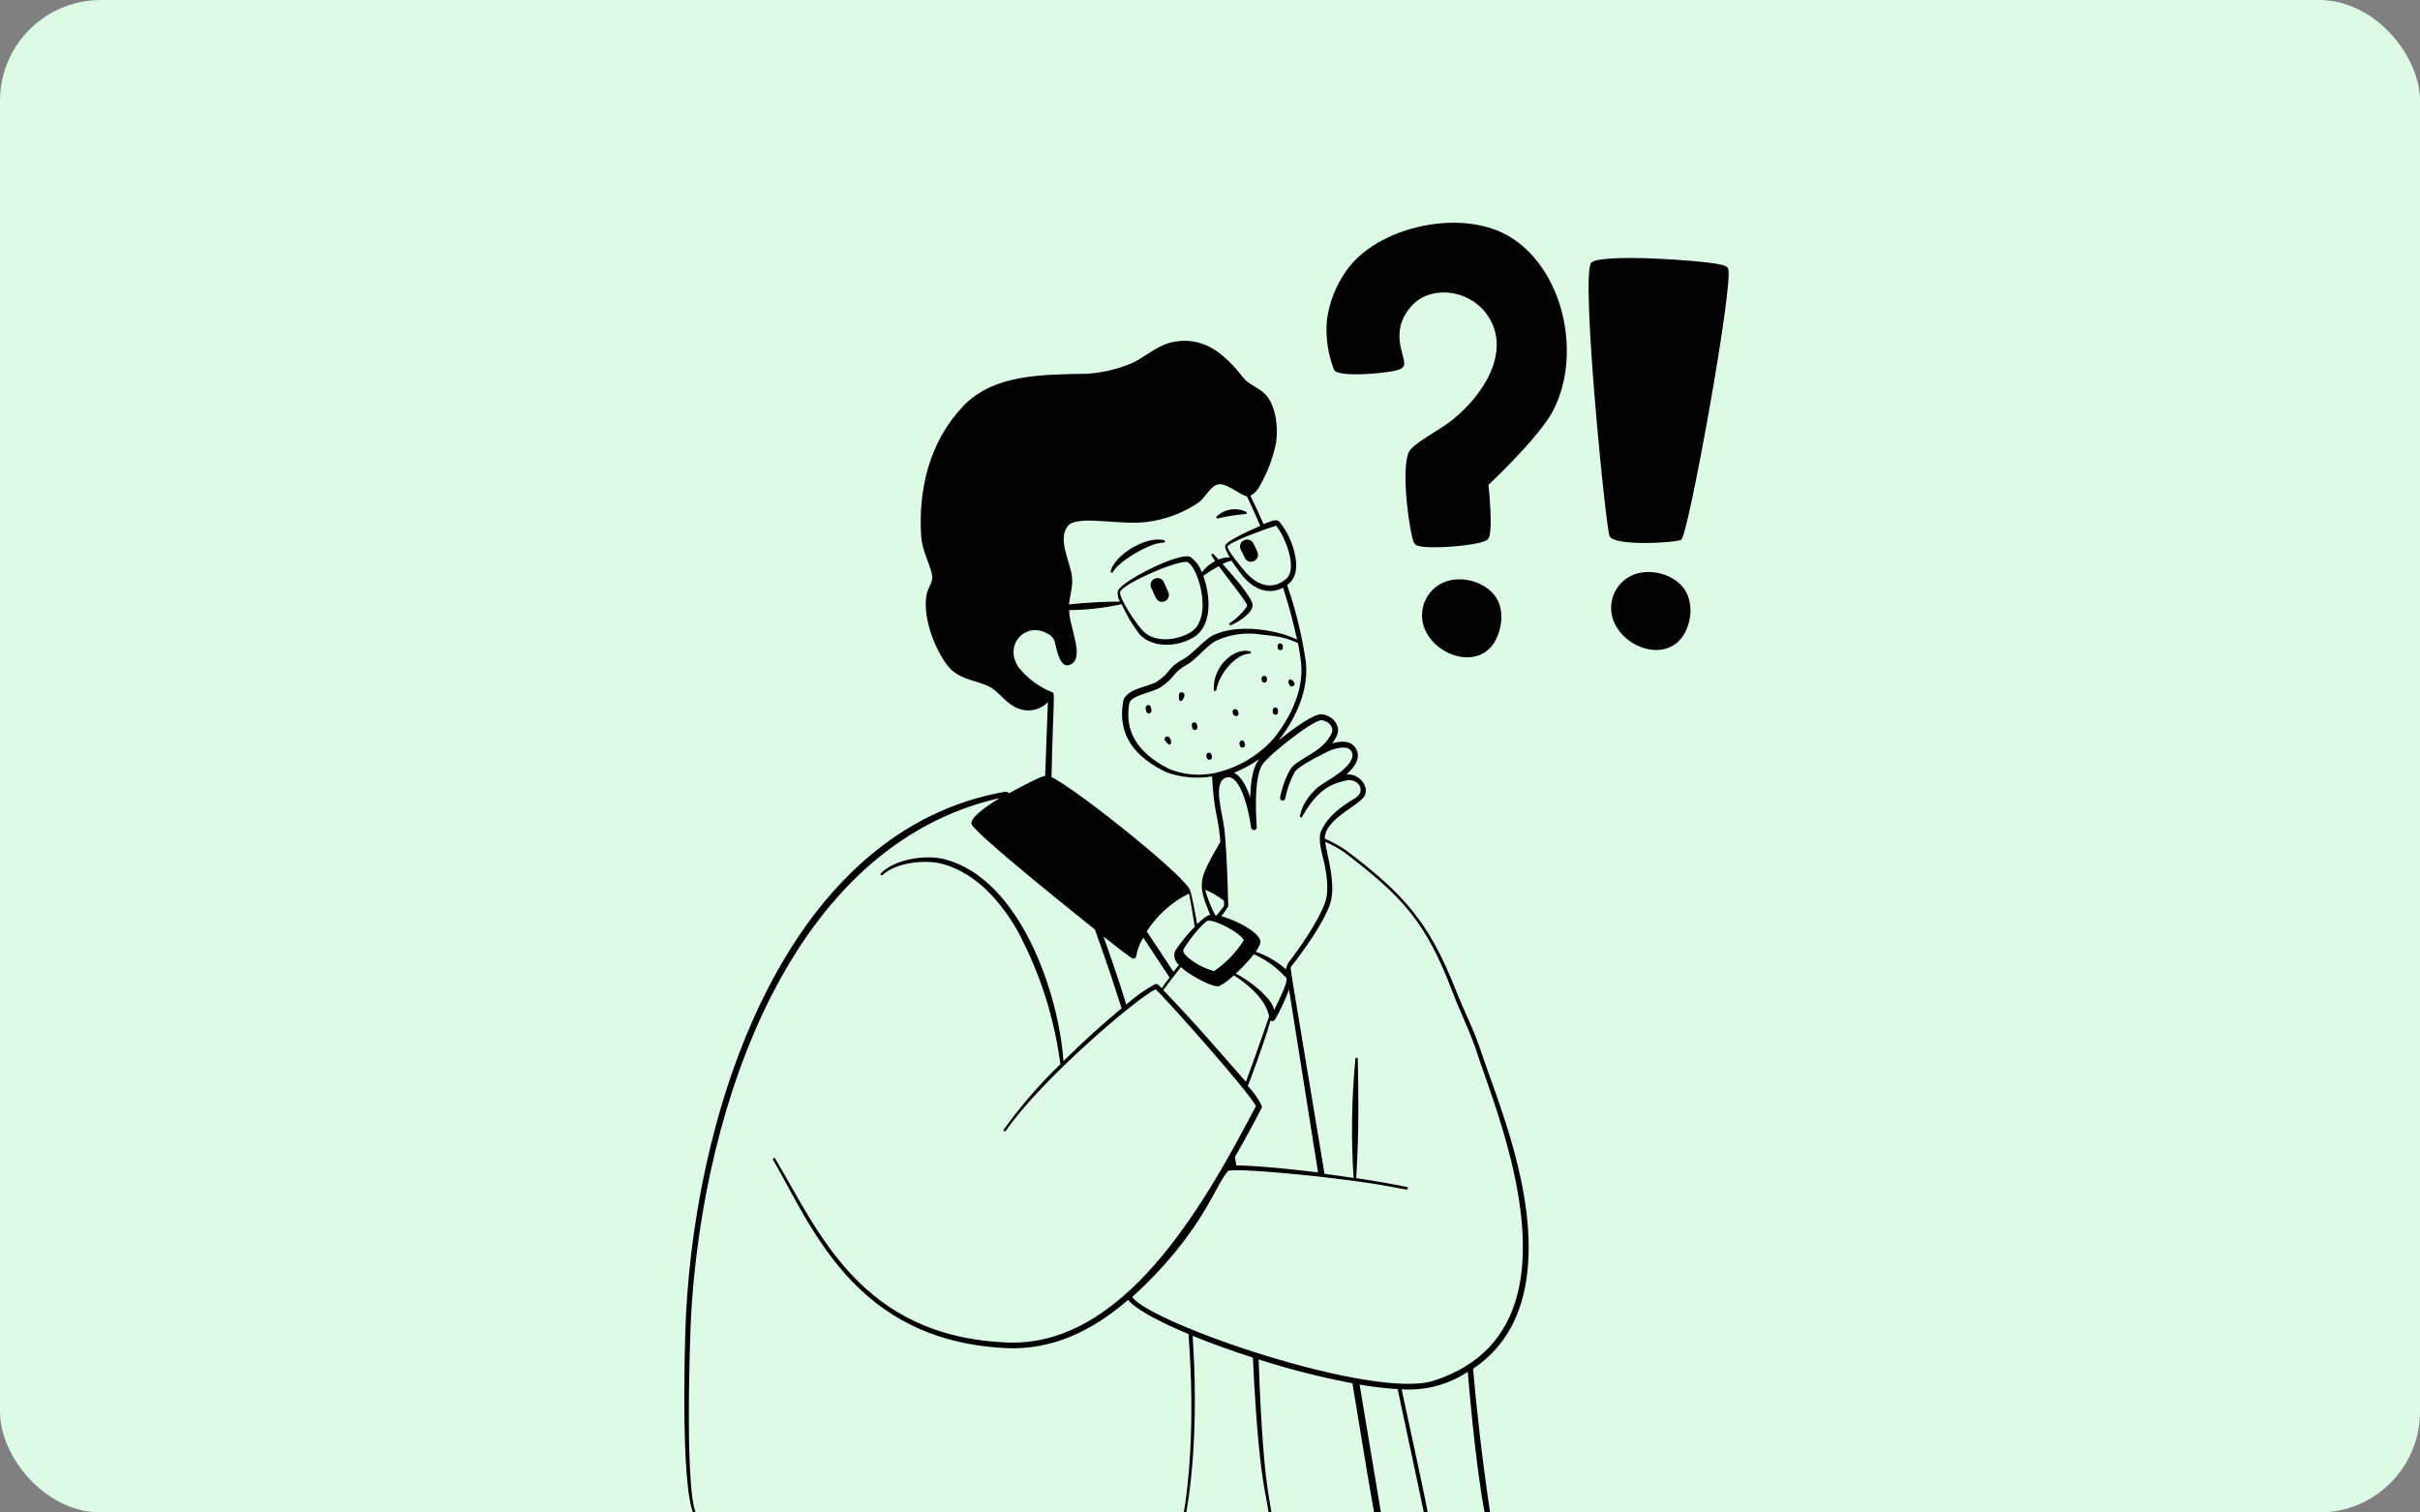 <svg width="384" height="240" viewBox="0 0 384 240" fill="none" xmlns="http://www.w3.org/2000/svg">
<rect x="0" y="0" width="384" height="240" fill="#808080" stroke="none"/>
<g clip-path="url(#clip0_1_450)">
<g clip-path="url(#clip1_1_450)">
<rect width="384" height="240" rx="16"/>
<g clip-path="url(#clip2_1_450)">
<rect width="384" height="240" rx="16" fill="#DCFAE6"/>
</g>
</g>
<path d="M231.004 157.103C226.688 146.189 222.714 141.817 213.527 134.888C212.477 134.183 211.366 133.576 210.206 133.073C210.206 129.863 216.017 127.727 216.604 126.133C217.191 124.539 215.497 122.69 213.637 122.901C214.988 121.727 216.073 120.134 215.076 118.65C214.302 117.477 212.752 117.543 211.391 117.964C212.199 116.857 212.686 115.85 211.988 114.721C211.746 114.341 211.421 114.02 211.037 113.783C210.654 113.545 210.223 113.397 209.774 113.348C208.668 113.16 205.424 115.407 202.868 117.521C205.657 113.957 207.727 109.408 207.195 104.958C206.593 100.834 205.603 96.776 204.24 92.838C205.69 91.731 205.878 90.137 205.546 88.344C205.18 86.32 204.317 84.418 203.034 82.81C202.757 82.555 202.558 82.478 201.927 82.633C201.628 82.721 201.108 82.909 200.488 83.164C199.835 81.646 199.145 80.144 198.418 78.659C199.089 78.294 199.622 77.718 199.934 77.021C201.166 74.892 202.033 72.572 202.502 70.158C202.857 67.723 202.414 64.07 200.61 62.41C199.624 61.469 198.097 60.982 197.289 59.942C194.334 56.2 191.179 53.433 186.464 54.208C183.741 54.662 182.158 56.355 179.822 57.529C177.54 58.527 175.102 59.126 172.617 59.3C165.499 59.455 157.696 59.3 152.815 64.469C147.546 70.003 145.675 77.563 146.173 85.145C146.339 87.47 147.491 89.219 147.911 91.299C148.122 92.296 147.214 93.292 147.026 94.354C146.406 97.83 148.133 102.523 150.147 105.346C152.018 107.914 154.575 107.792 156.899 108.921C158.714 109.795 159.489 111.732 161.847 112.518C162.614 112.772 163.437 112.803 164.221 112.607C165.005 112.411 165.717 111.997 166.274 111.411C166.186 113.747 165.953 119.956 165.843 123.133C165.3 123.034 160.607 125.601 160.12 125.867C159.961 125.724 159.758 125.639 159.544 125.624C125.386 131.568 110.632 174.238 108.85 208.639C108.639 212.812 107.842 239.632 110.654 240.993C110.699 241.015 110.752 241.018 110.799 241.002C110.847 240.985 110.886 240.95 110.908 240.905C110.93 240.859 110.933 240.807 110.917 240.759C110.9 240.711 110.865 240.672 110.82 240.65C108.484 239.266 109.503 211.34 109.669 208.54C111.606 175.267 125.497 134.091 158.659 126.631C156.169 128.136 154.021 129.741 154.143 130.715C154.309 132.021 172.705 146.654 173.724 147.473C173.823 147.761 175.683 152.753 177.974 159.992C175.284 162.206 171.953 165.205 168.743 168.371C167.979 157.491 161.847 139.493 149.926 136.349C146.793 135.552 141.989 136.349 139.787 138.563C139.599 138.729 139.864 139.017 140.052 138.84C142.189 136.847 146.871 136.305 149.715 137.135C154.907 138.607 158.781 143.024 161.47 147.728C164.997 154.305 167.296 161.469 168.256 168.869C164.953 172.048 161.945 175.519 159.268 179.241C159.25 179.283 159.248 179.33 159.26 179.374C159.273 179.417 159.301 179.456 159.338 179.482C159.376 179.507 159.422 179.52 159.467 179.516C159.513 179.513 159.556 179.493 159.589 179.462C165.123 171.371 180.487 158.265 183.387 156.97C185.722 159.284 197.776 172.799 199.292 175.499C190.725 191.925 178.085 213.819 159.711 213.022C136.466 212.048 129.825 195.246 122.995 183.834C122.971 183.79 122.929 183.758 122.88 183.744C122.832 183.731 122.779 183.737 122.735 183.762C122.691 183.787 122.659 183.829 122.646 183.877C122.632 183.926 122.638 183.978 122.663 184.022C126.172 190.099 129.847 198.412 136.654 204.754C143.118 210.764 150.822 213.498 159.666 213.919C166.994 214.251 173.391 211.152 179.003 206.259C180.166 207.709 183.774 209.68 188.589 211.683C189.696 226.382 188.589 236.51 187.482 242C187.477 242.025 187.477 242.051 187.482 242.075C187.486 242.1 187.496 242.124 187.51 242.145C187.524 242.166 187.541 242.184 187.562 242.198C187.583 242.212 187.607 242.222 187.631 242.227C187.656 242.232 187.682 242.233 187.706 242.228C187.731 242.223 187.755 242.214 187.776 242.2C187.797 242.186 187.815 242.168 187.829 242.147C187.843 242.126 187.853 242.103 187.858 242.078C188.965 236.61 190.227 226.582 189.242 211.96C192.12 213.144 195.396 214.329 198.805 215.424C199.912 238.669 201.429 237.108 201.484 242.709C201.494 242.752 201.519 242.791 201.554 242.819C201.59 242.846 201.633 242.861 201.678 242.861C201.722 242.861 201.766 242.846 201.801 242.819C201.836 242.791 201.861 242.752 201.871 242.709C201.927 237.263 200.565 239.776 199.713 215.712C204.594 217.277 209.565 218.541 214.6 219.498C218.596 243.915 218.663 243.628 219.028 243.849C221.673 245.122 223.865 245.332 227.805 245.697C230.605 245.56 233.391 245.216 236.14 244.668C236.344 244.606 236.526 244.486 236.663 244.323C236.801 244.16 236.888 243.961 236.915 243.749C237.037 243.218 235.056 232.481 233.749 217.184C239.173 213.565 241.619 208.13 242.328 202.098C243.866 188.959 237.435 174.215 235.033 166.921C233.926 163.479 232.299 160.424 231.004 157.103ZM209.741 114.278C210.981 114.466 211.634 115.507 211.357 116.204C210.084 119.403 205.734 120.355 204.716 122.126C203.948 123.504 203.413 125 203.133 126.553C203.124 126.606 203.125 126.661 203.136 126.713C203.148 126.766 203.17 126.816 203.201 126.86C203.232 126.904 203.271 126.942 203.316 126.971C203.362 127 203.412 127.02 203.465 127.029C203.518 127.039 203.573 127.038 203.625 127.026C203.678 127.015 203.728 126.993 203.772 126.962C203.816 126.931 203.854 126.892 203.883 126.846C203.912 126.801 203.932 126.75 203.941 126.697C204.214 125.241 204.714 123.836 205.424 122.535C205.889 121.772 208.081 120.609 208.9 120.145C209.254 120.145 211.402 118.451 213.46 118.639C213.644 118.648 213.824 118.699 213.985 118.788C214.147 118.877 214.286 119.001 214.393 119.151C214.499 119.301 214.57 119.474 214.601 119.655C214.631 119.837 214.619 120.023 214.567 120.2C213.936 122.414 209.62 124.284 208.845 125.17C207.963 125.964 207.244 126.923 206.731 127.992C206.535 128.465 206.383 128.954 206.277 129.453C206.268 129.477 206.264 129.501 206.265 129.526C206.266 129.551 206.271 129.575 206.282 129.598C206.292 129.621 206.307 129.641 206.325 129.658C206.343 129.675 206.364 129.688 206.387 129.697C206.411 129.706 206.435 129.71 206.46 129.709C206.485 129.708 206.51 129.702 206.532 129.692C206.555 129.682 206.575 129.667 206.592 129.649C206.609 129.631 206.622 129.609 206.631 129.586C209.287 124.793 211.822 124.273 213.615 123.842C215.408 123.41 216.936 125.469 215.032 126.642C212.818 128.003 210.726 129.442 209.631 131.877C209.099 133.051 209.697 135.198 210.018 136.482C210.494 138.386 210.926 141.286 210.295 143.123C209.321 145.99 206.177 150.561 204.362 152.853C204.362 152.853 204.229 153.207 204.019 153.783C202.63 152.558 201.013 151.621 199.259 151.026C199.813 150.241 200.111 149.565 199.968 149.178C199.414 147.684 196.06 146.001 193.791 145.381C194.196 144.883 194.566 144.358 194.898 143.81C194.898 144.274 194.743 135.729 194.289 131.634C194.002 129.033 192.33 124.03 194.599 123.377C196.868 122.724 198.219 128.911 198.518 131.291C198.525 131.411 198.58 131.524 198.67 131.604C198.76 131.684 198.879 131.724 198.999 131.717C199.119 131.71 199.232 131.655 199.312 131.564C199.392 131.474 199.433 131.356 199.425 131.235C199.337 130.206 198.872 123.366 200.344 121.274C201.573 119.558 208.568 114.09 209.741 114.278ZM187.072 153.107C186.774 153.506 186.475 153.893 186.209 154.214L181.959 147.783C183.619 145.217 185.935 143.142 188.666 141.773C188.821 142.393 189.153 144.33 189.585 147.053C188.432 148.216 187.394 149.487 186.486 150.849C186.327 151.239 186.298 151.669 186.404 152.076C186.51 152.483 186.744 152.845 187.072 153.107ZM187.803 150.661C188.323 149.554 191.002 146.234 191.655 146.101C192.762 145.879 196.935 148.071 197.366 149.2C196.146 151.14 194.536 152.805 192.64 154.092C191.384 153.754 190.199 153.192 189.142 152.432C188.633 152.078 187.526 151.203 187.803 150.661ZM192.828 145.226C192.152 143.94 191.614 142.586 191.223 141.186C192.311 141.62 193.327 142.217 194.234 142.957V143.754C193.957 144.108 193.548 144.629 193.061 145.271L192.828 145.226ZM198.949 151.425C200.76 152.223 202.393 153.375 203.753 154.812C204.174 155.233 204.86 154.912 202.17 160.28C201.916 158.343 197.997 155.41 196.094 154.491C197.126 153.547 198.081 152.522 198.949 151.425ZM195.773 122.646C197.211 122.06 198.58 121.317 199.857 120.432C198.628 121.827 198.44 124.705 198.385 126.564C197.876 125.004 197.034 123.166 195.773 122.624V122.646ZM206.443 105.08C206.941 109.353 204.838 113.758 202.159 117.123C199.695 119.914 196.408 121.852 192.773 122.657C190.335 123.179 187.796 122.951 185.49 122.004C179.955 119.204 178.494 115.562 179.192 111.622C179.424 110.316 182.877 109.906 184.172 109.043C186.63 107.393 185.921 106.829 188.312 105.49C189.784 104.67 191.633 102.313 192.972 101.671C194.885 100.788 196.992 100.407 199.093 100.564C201.993 100.94 203.454 100.874 205.967 102.047C206.166 103.054 206.332 104.084 206.443 105.08ZM201.75 83.684C202.137 83.562 202.569 83.319 202.58 83.474C202.591 83.629 203.011 84.127 203.045 84.193C204.24 86.119 205.812 90.414 204.063 91.875C201.971 93.646 199.636 92.982 197.765 90.912C197.223 90.325 194.588 87.16 194.787 86.695C195.153 85.975 200.831 83.939 201.75 83.651V83.684ZM169.418 83.496C170.879 81.625 177.376 83.385 182.036 82.821C184.928 82.45 187.694 81.411 190.116 79.788C191.223 79.035 191.954 77.275 193.138 76.899C194.511 76.456 196.669 78.526 197.853 78.747C198.54 80.153 199.248 81.747 199.979 83.452C197.765 84.392 194.732 85.843 194.444 86.496C194.278 86.817 194.632 87.602 195.153 88.455C194.534 88.423 193.916 88.537 193.348 88.787C192.983 88.388 192.718 88.123 192.585 87.957C192.571 87.936 192.553 87.917 192.532 87.903C192.511 87.889 192.488 87.879 192.463 87.874C192.439 87.869 192.413 87.869 192.388 87.873C192.364 87.878 192.34 87.888 192.319 87.901C192.298 87.915 192.28 87.933 192.266 87.954C192.251 87.975 192.242 87.998 192.236 88.023C192.231 88.047 192.231 88.073 192.236 88.097C192.24 88.122 192.25 88.146 192.264 88.167C192.397 88.399 192.585 88.698 192.817 89.03C191.981 89.453 191.256 90.067 190.703 90.823C190.371 89.825 189.722 88.962 188.855 88.366C187.106 87.569 177.974 92.196 177.376 93.768C177.302 94.352 177.414 94.945 177.697 95.461C174.998 95.469 172.301 95.621 169.617 95.915C169.827 94.222 170.381 92.661 170.016 90.956C169.551 88.709 167.901 85.433 169.418 83.496ZM188.921 100.332C186.707 101.682 183.187 102.003 181.383 100.132C180.143 98.882 177.454 94.675 177.742 93.901C178.217 92.661 185.966 89.219 188.179 89.152C189.884 89.097 192.751 98.007 188.921 100.332ZM166.85 123.299C167.171 109.53 167.492 110.017 166.85 109.795C164.796 108.963 162.992 107.613 161.614 105.877C159.19 102.235 162.832 98.561 166.208 100.542C166.544 100.685 166.837 100.916 167.054 101.209C167.272 101.503 167.408 101.85 167.448 102.213C167.78 103.541 168.278 105.932 169.661 105.534C172.384 104.648 169.573 99.335 169.661 96.812C172.458 96.791 175.244 96.475 177.974 95.871C178.739 97.567 179.693 99.171 180.819 100.653C182.877 102.866 186.785 102.7 189.408 101.128C192.374 99.335 192.12 94.576 190.924 91.377C191.715 90.811 192.539 90.293 193.393 89.827C194.821 91.797 197.034 94.531 197.721 95.683C197.909 96.026 197.975 96.07 197.721 96.435C197.017 97.391 196.148 98.212 195.153 98.859C195.107 98.883 195.073 98.923 195.057 98.972C195.042 99.021 195.046 99.074 195.07 99.12C195.093 99.165 195.134 99.199 195.183 99.215C195.231 99.23 195.284 99.226 195.33 99.203C196.437 98.727 198.85 97.254 198.761 95.97C198.673 94.686 194.854 90.436 193.99 89.495C194.439 89.239 194.93 89.067 195.44 88.986C196.105 90.015 196.89 91.034 197.156 91.366C198.982 93.58 201.351 94.432 203.598 93.259C204.478 95.96 205.217 98.705 205.812 101.483C202.868 100.044 196.636 98.837 192.529 100.785C191.101 101.472 189.209 103.818 187.803 104.571C185.058 106.065 186.032 106.519 183.586 108.157C182.357 108.976 178.561 109.264 178.206 111.367C177.288 116.78 180.221 120.222 185.124 122.558C187.433 123.379 189.913 123.6 192.33 123.2C192.673 129.498 193.249 128.878 193.647 133.571C190.26 139.526 189.873 139.991 192.031 145.182C191.411 145.249 190.592 146.034 189.972 146.643C189.474 143.931 189.065 141.828 188.866 141.452C189.286 139.991 171.078 125.369 166.85 123.299ZM184.338 156.815C183.851 156.306 183.697 156.041 183.232 156.184C181.61 157.085 180.095 158.166 178.716 159.405C177.609 155.775 176.358 152.166 175.096 148.602C180 152.465 179.712 152.133 179.911 152.089C180.619 151.967 179.911 151.403 181.405 148.768C182.811 150.916 184.228 153.052 185.589 155.122C185.534 155.155 184.372 156.716 184.338 156.815ZM184.571 157.059C184.715 157.059 184.416 157.225 187.393 153.439C187.685 153.726 188 153.989 188.334 154.225C189.22 154.867 192.64 156.904 193.57 156.439C194.368 155.967 195.111 155.406 195.784 154.768C197.997 156.14 200.875 158.586 201.384 161.298C200.045 165.117 198.584 169.301 197.71 171.659C195.396 169.102 189.961 162.638 184.571 157.103V157.059ZM200.211 175.776C200.247 175.676 200.247 175.566 200.211 175.466C199.643 174.308 198.896 173.247 197.997 172.323C198.097 172.123 200.676 165.294 201.595 161.962C201.656 161.998 201.723 162.021 201.793 162.03C201.863 162.039 201.934 162.034 202.002 162.016C202.07 161.997 202.133 161.965 202.189 161.922C202.244 161.879 202.291 161.825 202.325 161.763C203.203 160.249 203.943 158.66 204.539 157.015C205.934 165.87 207.528 175.931 209.144 186.037C205.934 185.638 199.403 184.93 196.16 184.93L195.961 183.569C197.521 180.89 198.916 178.278 200.211 175.776ZM219.626 243.03C219.626 243.03 218.131 234.053 215.741 219.708C217.737 220.055 219.751 220.292 221.773 220.416C226.898 244.27 226.499 243.273 226.831 243.118C227.163 242.963 227.473 243.749 222.404 220.45C226.111 220.705 229.798 219.732 232.897 217.682C235.011 242.41 236.672 242.587 235.963 243.672C233.309 244.183 230.625 244.523 227.927 244.69C225.096 244.527 222.302 243.968 219.626 243.03ZM227.507 219.088C217.866 222.176 182.523 209.99 179.656 205.806C190.913 195.578 192.939 187.73 194.909 185.782C196.082 185.395 204.871 186.247 206.1 186.369C222.149 187.985 223.267 189.18 223.389 188.583C223.396 188.557 223.397 188.531 223.392 188.505C223.388 188.479 223.378 188.454 223.363 188.432C223.349 188.41 223.33 188.391 223.307 188.377C223.285 188.363 223.26 188.354 223.234 188.35C220.865 187.863 218.087 187.376 215.198 186.944C215.364 183.746 215.696 179.849 215.453 168.017C215.453 167.992 215.448 167.968 215.438 167.945C215.429 167.922 215.415 167.901 215.398 167.884C215.38 167.866 215.359 167.853 215.337 167.843C215.314 167.834 215.289 167.829 215.265 167.829C215.24 167.829 215.215 167.834 215.193 167.843C215.17 167.853 215.149 167.866 215.132 167.884C215.114 167.901 215.1 167.922 215.091 167.945C215.081 167.968 215.076 167.992 215.076 168.017C214.466 174.297 214.37 180.616 214.789 186.911C213.261 186.679 211.7 186.469 210.173 186.269C204.329 151.082 204.716 153.805 204.882 153.373C206.852 150.894 209.963 146.521 211.025 143.533C212.132 140.312 210.461 135.475 210.284 133.571C211.336 134.031 212.344 134.587 213.294 135.231C222.581 142.304 226.267 146.3 230.473 157.369C231.724 160.689 233.351 163.866 234.402 167.142C235.454 170.419 238.022 176.938 239.815 184.299C243.523 199.674 242.615 214.207 227.507 219.088Z" fill="black"/>
<path d="M181.881 112.053C181.704 112.286 181.815 112.562 181.881 112.85C181.897 112.949 181.948 113.038 182.024 113.103C182.1 113.167 182.197 113.203 182.296 113.203C182.396 113.203 182.493 113.167 182.569 113.103C182.645 113.038 182.695 112.949 182.711 112.85C182.711 111.721 182.114 111.721 181.881 112.053ZM185.501 116.968C185.058 116.603 184.538 117.245 184.936 117.577C185.545 118.517 185.833 118.053 185.833 117.765C185.821 117.468 185.703 117.185 185.501 116.968ZM187.637 109.862C187.559 109.838 187.475 109.837 187.396 109.857C187.317 109.877 187.244 109.918 187.187 109.976C187.129 110.034 187.088 110.106 187.067 110.185C187.047 110.265 187.049 110.348 187.073 110.426C186.929 112.408 188.622 110.216 187.637 109.862ZM189.939 115.042C189.939 114.455 188.832 114.444 189.176 115.352C189.166 115.412 189.169 115.474 189.185 115.532C189.202 115.591 189.231 115.646 189.27 115.692C189.31 115.739 189.359 115.776 189.414 115.802C189.469 115.827 189.53 115.84 189.591 115.84C189.652 115.84 189.712 115.827 189.767 115.802C189.823 115.776 189.872 115.739 189.911 115.692C189.951 115.646 189.98 115.591 189.996 115.532C190.012 115.474 190.016 115.412 190.006 115.352C189.994 115.246 189.972 115.143 189.939 115.042ZM191.5 120.244C191.523 120.344 191.583 120.431 191.667 120.489C191.751 120.546 191.853 120.571 191.954 120.557C192.056 120.543 192.148 120.492 192.213 120.414C192.279 120.335 192.312 120.235 192.308 120.133C192.33 119.093 191.079 119.314 191.5 120.244ZM196.293 112.618C195.972 112.363 195.44 112.618 195.629 113.216C195.817 113.813 196.536 113.736 196.536 113.216C196.507 112.999 196.424 112.793 196.293 112.618ZM196.868 117.566C196.481 117.798 196.769 118.385 196.802 118.451C196.86 118.533 196.946 118.591 197.044 118.615C197.142 118.639 197.245 118.627 197.334 118.581C197.424 118.536 197.495 118.46 197.533 118.367C197.571 118.274 197.575 118.17 197.544 118.075C197.488 117.964 197.411 117.256 196.868 117.566ZM202.569 112.308C202.499 112.272 202.421 112.256 202.343 112.262C202.265 112.268 202.191 112.295 202.127 112.341C202.064 112.387 202.015 112.45 201.985 112.522C201.956 112.594 201.947 112.674 201.96 112.751C201.965 112.854 201.965 112.957 201.96 113.061C201.976 113.159 202.027 113.249 202.103 113.313C202.179 113.378 202.275 113.413 202.375 113.413C202.475 113.413 202.571 113.378 202.647 113.313C202.723 113.249 202.774 113.159 202.79 113.061C202.801 112.441 202.657 112.374 202.569 112.308ZM204.45 108.069C204.351 108.356 204.661 108.755 204.705 108.799C205.104 109.187 205.69 108.6 205.303 108.224C204.783 107.537 204.528 107.825 204.45 108.069ZM200.809 107.294C200.736 107.253 200.652 107.235 200.569 107.241C200.485 107.248 200.406 107.28 200.34 107.332C200.275 107.384 200.227 107.455 200.202 107.535C200.177 107.615 200.176 107.701 200.2 107.781C200.187 107.847 200.189 107.915 200.205 107.981C200.221 108.046 200.251 108.107 200.293 108.16C200.335 108.213 200.389 108.255 200.449 108.286C200.509 108.316 200.575 108.332 200.643 108.334C201.229 108.279 201.097 107.393 200.809 107.294ZM202.735 102.733C202.732 102.795 202.742 102.857 202.765 102.914C202.789 102.972 202.824 103.023 202.87 103.065C202.915 103.107 202.969 103.138 203.028 103.157C203.087 103.175 203.15 103.181 203.211 103.172C203.272 103.164 203.331 103.142 203.383 103.109C203.435 103.075 203.479 103.031 203.512 102.978C203.544 102.926 203.565 102.867 203.572 102.805C203.58 102.744 203.573 102.681 203.554 102.623C203.676 102.025 202.624 101.759 202.735 102.733ZM198.307 103.342C195.928 102.711 192.397 105.622 192.607 109.507C192.617 109.551 192.642 109.59 192.677 109.617C192.712 109.645 192.756 109.66 192.801 109.66C192.845 109.66 192.889 109.645 192.924 109.617C192.959 109.59 192.984 109.551 192.994 109.507C193.592 106.375 196.492 103.707 198.252 103.73C198.277 103.733 198.303 103.732 198.328 103.725C198.353 103.719 198.376 103.708 198.397 103.692C198.418 103.677 198.435 103.658 198.448 103.636C198.461 103.613 198.47 103.589 198.473 103.564C198.477 103.538 198.476 103.512 198.469 103.487C198.463 103.462 198.452 103.439 198.436 103.419C198.421 103.398 198.401 103.381 198.379 103.368C198.357 103.354 198.333 103.346 198.307 103.342ZM197.499 88.477C197.585 88.673 197.726 88.84 197.904 88.958C198.083 89.076 198.292 89.14 198.507 89.141C198.692 89.142 198.875 89.097 199.039 89.01C199.202 88.922 199.341 88.794 199.442 88.639C199.544 88.484 199.604 88.305 199.619 88.12C199.633 87.935 199.601 87.749 199.525 87.58C199.325 87.1 199.099 86.631 198.85 86.175C198.777 86.047 198.68 85.936 198.564 85.846C198.448 85.756 198.316 85.69 198.175 85.652C198.033 85.613 197.886 85.603 197.74 85.621C197.595 85.64 197.455 85.687 197.328 85.76C197.201 85.832 197.089 85.929 196.999 86.045C196.91 86.161 196.844 86.293 196.805 86.434C196.766 86.576 196.756 86.723 196.775 86.869C196.793 87.014 196.84 87.154 196.913 87.281C197.123 87.658 197.3 88.078 197.499 88.477ZM193.304 82.245C194.717 81.916 196.153 81.69 197.599 81.57C197.624 81.575 197.649 81.575 197.674 81.57C197.699 81.566 197.722 81.556 197.743 81.542C197.764 81.528 197.782 81.51 197.797 81.49C197.811 81.469 197.821 81.445 197.826 81.421C197.831 81.396 197.831 81.37 197.826 81.346C197.822 81.321 197.812 81.297 197.798 81.276C197.784 81.255 197.766 81.237 197.745 81.223C197.725 81.209 197.701 81.199 197.676 81.194C196.927 80.842 196.09 80.724 195.273 80.854C194.456 80.984 193.697 81.357 193.094 81.924C192.873 82.057 193.094 82.378 193.304 82.245ZM184.571 92.185C184.41 91.963 184.172 91.809 183.904 91.753C183.636 91.696 183.356 91.741 183.119 91.879C182.883 92.017 182.705 92.237 182.622 92.498C182.538 92.759 182.554 93.042 182.667 93.292C183.265 94.31 183.32 95.505 184.416 95.505C184.591 95.499 184.763 95.451 184.916 95.366C185.069 95.28 185.199 95.159 185.297 95.013C185.394 94.867 185.455 94.701 185.475 94.526C185.495 94.352 185.474 94.175 185.412 94.011C185.113 93.38 184.859 92.716 184.571 92.185ZM176.601 90.757C177.387 89.196 182.468 86.042 184.66 86.097C184.706 86.095 184.75 86.077 184.784 86.045C184.818 86.014 184.841 85.972 184.847 85.926C184.854 85.88 184.844 85.834 184.82 85.794C184.796 85.755 184.759 85.725 184.715 85.71C181.859 85.001 176.878 88.045 176.247 90.624C176.23 90.671 176.231 90.723 176.252 90.769C176.273 90.815 176.311 90.85 176.358 90.868C176.405 90.885 176.457 90.884 176.503 90.863C176.548 90.842 176.584 90.804 176.601 90.757ZM266.768 85.654C267.874 85.112 275.213 44.523 274.206 42.597C274.006 42.209 273.387 42.066 272.922 41.966C269.9 41.28 254.027 40.206 252.511 41.667C250.729 43.383 254.957 85.245 255.422 85.09C256.13 86.706 265.771 86.141 266.768 85.654ZM260.436 90.857C259.646 90.98 258.892 91.27 258.222 91.706C257.552 92.142 256.982 92.715 256.549 93.388C256.116 94.06 255.83 94.816 255.711 95.606C255.591 96.397 255.64 97.204 255.854 97.974C257.359 103.331 266.225 105.977 268.029 98.605C268.356 97.307 268.302 95.943 267.874 94.675C266.978 91.941 263.447 90.347 260.436 90.857ZM237.989 99.778C238.335 98.487 238.308 97.125 237.911 95.849C236.982 93.104 233.406 91.51 230.429 92.019C229.639 92.146 228.885 92.438 228.216 92.875C227.547 93.313 226.978 93.887 226.546 94.56C226.113 95.232 225.827 95.988 225.707 96.779C225.587 97.569 225.634 98.376 225.846 99.147C227.385 104.527 236.262 107.106 237.989 99.778ZM240.059 37.87C232.31 32.724 218.231 35.911 213.438 43.239C211.909 45.475 210.924 48.037 210.56 50.721C210.31 53.41 210.689 56.119 211.667 58.636C212.077 59.942 219.736 59.278 221.629 58.757C222.063 58.69 222.457 58.465 222.736 58.126C223.367 56.831 220.212 52.957 223.843 48.707C226.92 45.043 233.495 45.895 236.229 50.323C239.704 55.857 235.465 62.654 230.34 66.727C228.337 68.321 224.053 70.413 223.489 71.863C222.26 75.028 223.743 84.946 224.374 86.141C224.445 86.259 224.54 86.362 224.652 86.442C224.765 86.522 224.892 86.578 225.027 86.606C226.876 87.193 234.126 86.606 235.731 85.809C235.917 85.726 236.076 85.593 236.191 85.425C236.306 85.257 236.373 85.061 236.384 84.857C236.749 83.186 236.384 78.648 236.185 76.943C239.018 74.254 244.287 68.952 246.224 65.553C250.995 57.008 248.493 43.493 240.059 37.87Z" fill="black"/>
</g>
<defs>
<clipPath id="clip0_1_450">
<rect width="384" height="240" rx="16" fill="white"/>
</clipPath>
<clipPath id="clip1_1_450">
<rect width="384" height="240" rx="16" fill="white"/>
</clipPath>
<clipPath id="clip2_1_450">
<rect width="384" height="240" fill="white"/>
</clipPath>
</defs>
</svg>
